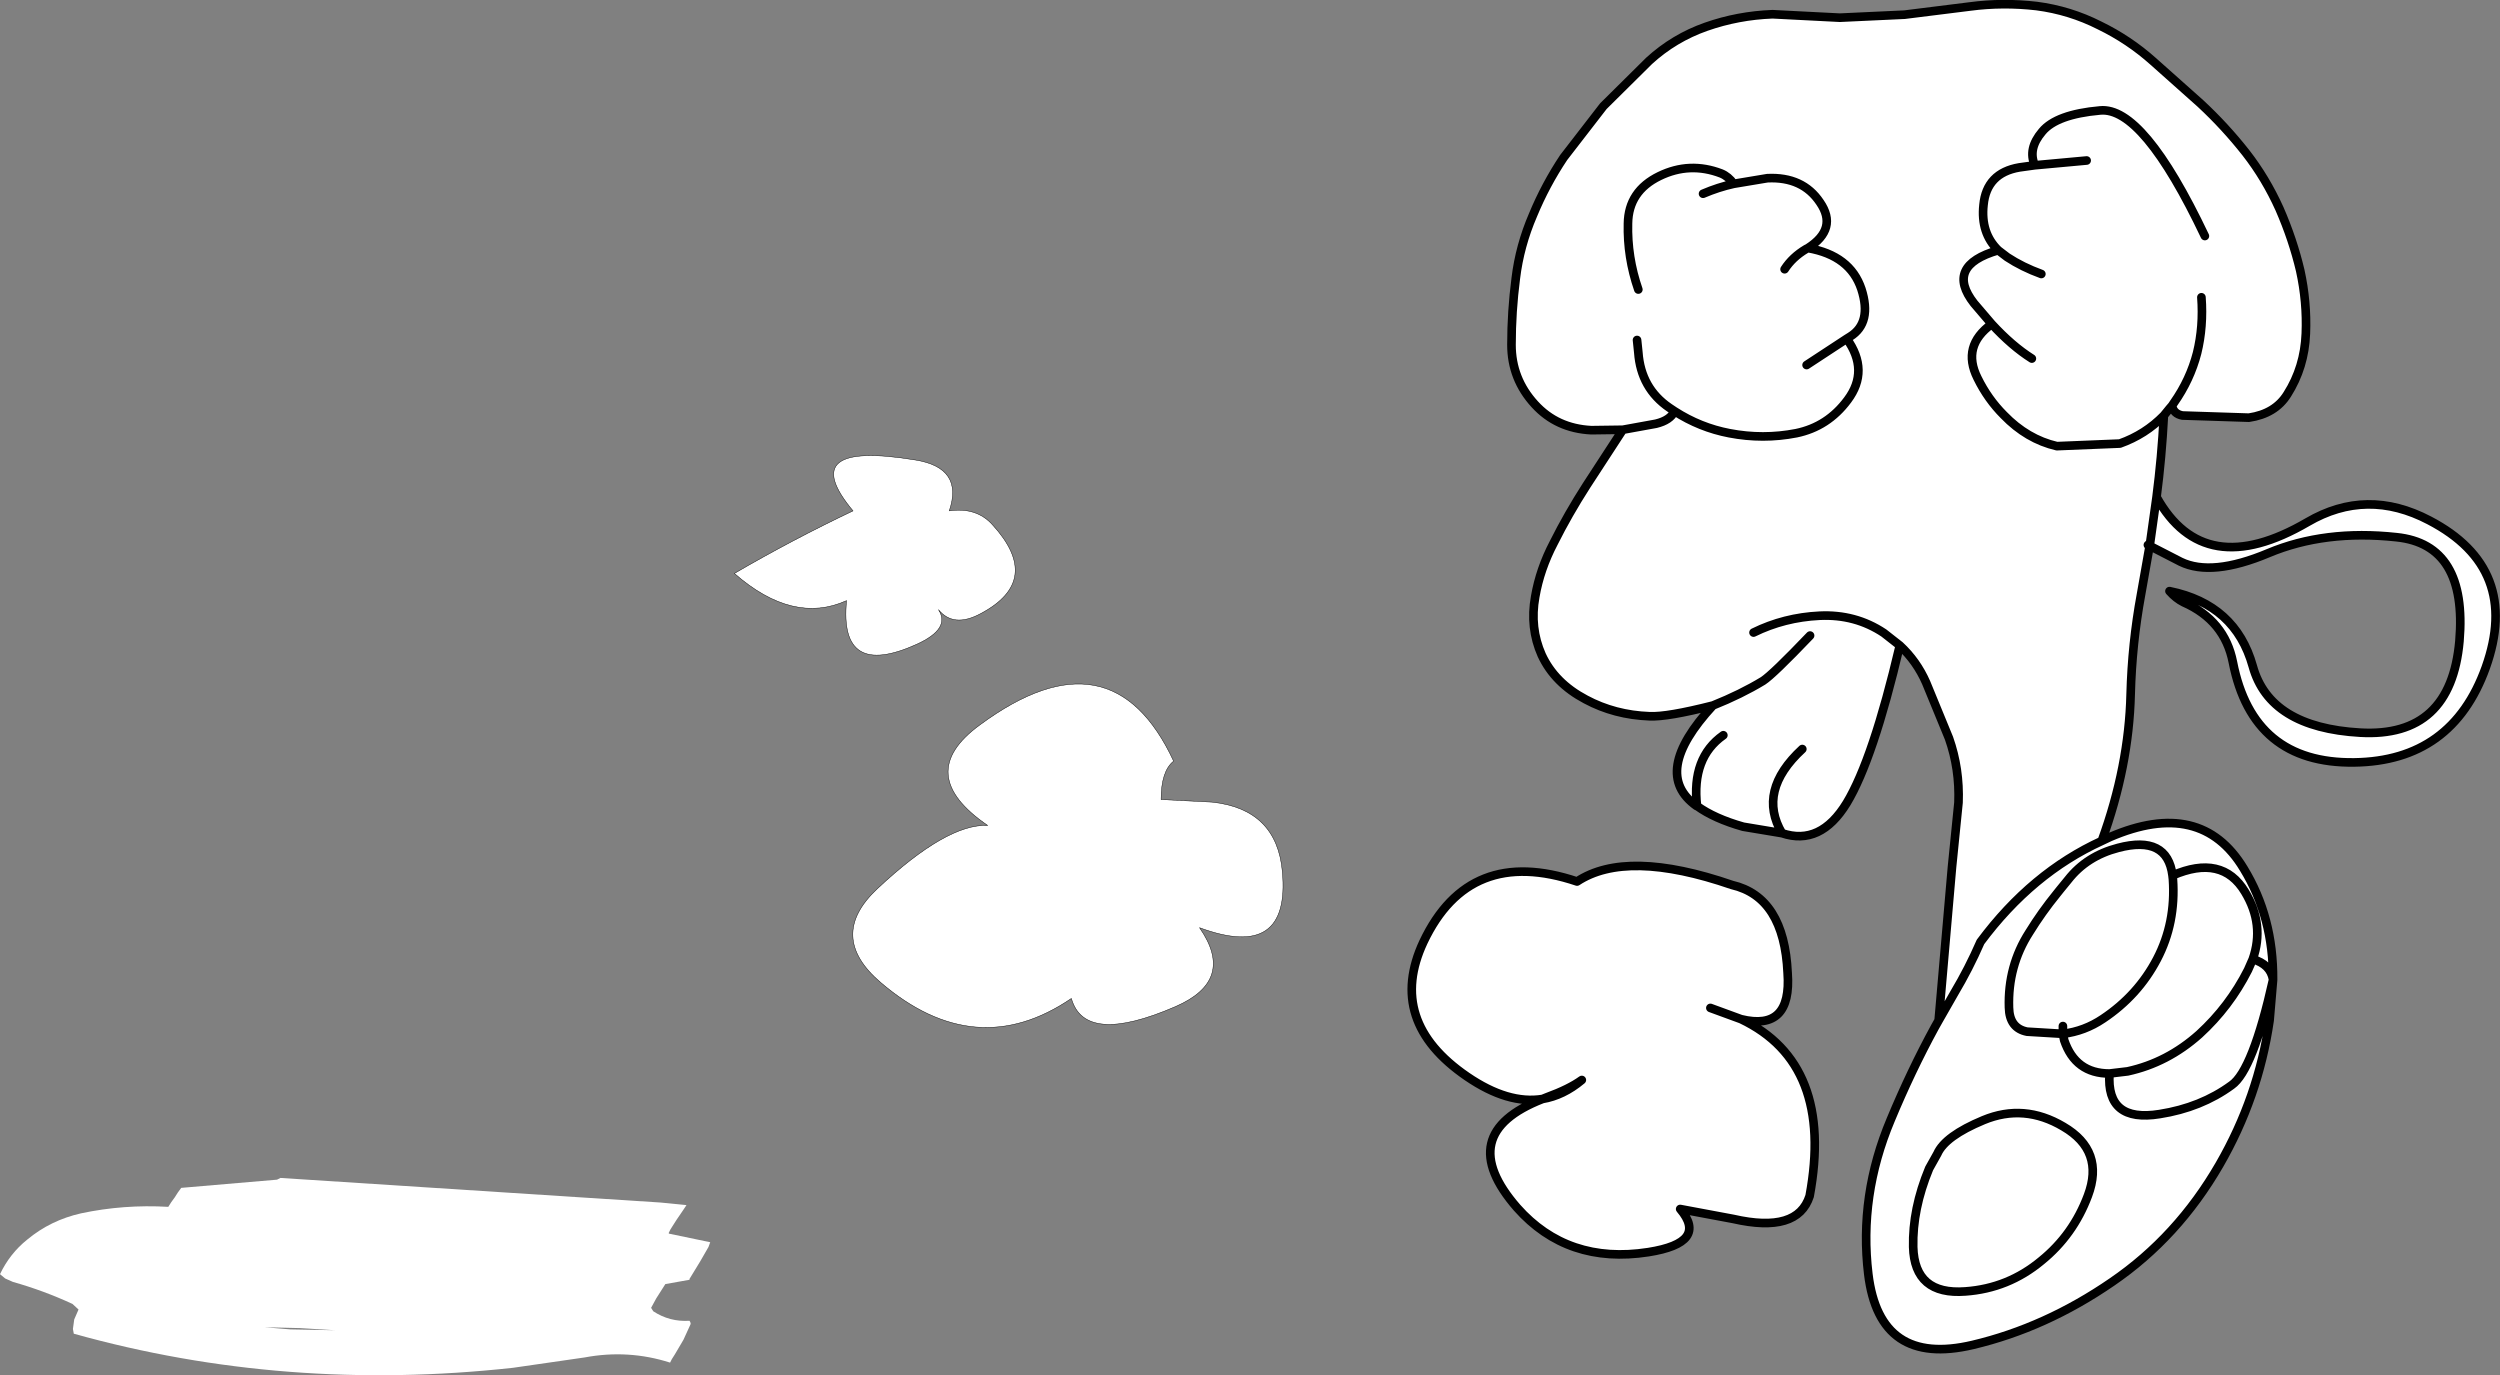 <?xml version="1.0" encoding="UTF-8" standalone="no"?>
<svg xmlns:xlink="http://www.w3.org/1999/xlink" height="159.35px" width="289.7px" xmlns="http://www.w3.org/2000/svg">
  <rect width="100%" height="100%" fill="#808080" stroke="none"/>
  <g transform="matrix(1.0, 0.0, 0.0, 1.0, 209.6, 45.8)">
    <path d="M-110.75 13.4 Q-117.6 5.2 -103.55 7.5 -97.9 8.4 -99.6 13.4 -96.45 12.95 -94.6 15.0 -88.7 21.45 -95.95 25.3 -99.1 27.0 -100.85 24.85 -99.4 27.05 -103.35 28.85 -112.4 32.95 -111.5 23.8 -117.7 26.6 -124.5 20.65 -117.8 16.75 -110.75 13.4 M-75.05 46.85 L-69.15 47.15 Q-61.65 47.95 -61.0 55.2 -60.05 65.6 -70.6 61.7 -66.35 67.8 -73.4 70.85 -83.9 75.4 -85.45 69.9 -96.55 77.45 -107.55 68.05 -113.8 62.7 -107.95 57.2 -99.9 49.65 -95.15 49.85 -103.85 43.9 -96.05 38.2 -80.8 26.95 -73.6 42.4 -75.05 43.55 -75.05 46.85 M-127.5 98.7 L-128.45 100.35 -129.15 101.5 -129.7 102.4 -129.7 102.5 -132.5 103.0 -132.85 103.55 -133.55 104.65 -134.15 105.75 -133.9 106.15 Q-132.0 107.4 -129.7 107.25 -129.5 107.55 -129.6 107.7 L-130.4 109.45 -131.4 111.15 -131.75 111.7 -131.95 112.1 Q-136.8 110.55 -141.85 111.5 L-150.15 112.7 Q-176.55 115.6 -201.05 108.75 L-201.15 108.2 -201.0 107.1 -200.5 105.95 -201.2 105.3 Q-204.55 103.75 -208.1 102.75 L-209.0 102.35 -209.6 101.85 Q-208.45 99.45 -206.45 97.85 -203.75 95.6 -200.2 94.8 -195.25 93.75 -190.1 94.05 L-189.75 93.5 -189.35 92.95 -189.0 92.4 -188.6 91.85 -177.5 90.9 -177.1 90.7 -133.05 93.55 -130.05 93.85 -130.45 94.45 -131.2 95.55 -131.9 96.65 -132.1 97.05 -132.1 97.15 -127.3 98.15 -127.5 98.7 M-178.95 108.0 L-175.95 108.25 -170.75 108.35 -174.85 108.1 -178.95 108.0" fill="#ffffff" fill-rule="evenodd" stroke="none"/>
    <path d="M-75.05 46.85 Q-75.05 43.55 -73.6 42.4 -80.8 26.95 -96.05 38.2 -103.85 43.9 -95.15 49.85 -99.9 49.65 -107.95 57.2 -113.8 62.7 -107.55 68.05 -96.55 77.45 -85.45 69.9 -83.9 75.4 -73.4 70.85 -66.35 67.8 -70.6 61.7 -60.05 65.6 -61.0 55.2 -61.65 47.95 -69.15 47.15 L-75.05 46.85 M-110.75 13.4 Q-117.8 16.75 -124.5 20.65 -117.7 26.6 -111.5 23.8 -112.4 32.95 -103.35 28.85 -99.4 27.05 -100.85 24.85 -99.1 27.0 -95.95 25.3 -88.7 21.45 -94.6 15.0 -96.45 12.95 -99.6 13.4 -97.9 8.4 -103.55 7.5 -117.6 5.2 -110.75 13.4" fill="none" stroke="#000000" stroke-linecap="round" stroke-linejoin="round" stroke-width="0.05"/>
    <path d="M-21.55 4.0 L-25.2 4.05 Q-29.2 3.85 -31.75 1.05 -34.45 -1.9 -34.45 -5.85 -34.45 -9.7 -33.95 -13.55 -33.5 -17.3 -31.95 -20.9 -30.5 -24.4 -28.4 -27.55 L-23.8 -33.5 -18.5 -38.75 Q-15.6 -41.4 -11.9 -42.7 -8.2 -44.0 -4.2 -44.15 L3.6 -43.75 11.1 -44.1 18.7 -45.05 Q22.5 -45.55 26.4 -45.1 30.25 -44.6 33.7 -42.85 37.1 -41.2 39.9 -38.7 L45.4 -33.8 Q48.25 -31.15 50.65 -28.1 52.95 -25.15 54.55 -21.6 56.1 -18.05 56.95 -14.45 57.75 -10.8 57.6 -7.15 57.45 -3.25 55.45 -0.1 54.05 2.15 51.0 2.6 L43.3 2.35 Q42.25 2.15 42.1 1.2 L41.8 1.55 41.15 2.35 Q39.0 4.55 36.05 5.6 L28.75 5.9 Q25.3 5.1 22.6 2.3 20.75 0.45 19.55 -2.0 17.7 -5.7 21.2 -8.25 23.55 -5.7 25.85 -4.25 23.55 -5.7 21.2 -8.25 17.7 -5.7 19.55 -2.0 20.75 0.45 22.6 2.3 25.3 5.1 28.75 5.9 L36.05 5.6 Q39.0 4.55 41.15 2.35 40.9 7.2 40.3 11.8 45.8 21.7 57.8 14.7 64.65 10.7 71.9 14.5 82.55 20.05 78.45 31.55 74.55 42.4 63.2 42.55 51.45 42.7 49.15 30.95 48.2 26.1 43.45 24.0 42.55 23.55 41.8 22.7 49.45 24.25 51.45 31.4 53.4 38.5 63.9 39.1 74.4 39.7 75.4 28.5 76.35 17.3 68.1 16.45 59.8 15.55 53.25 18.3 46.7 21.05 43.1 19.3 L39.5 17.45 38.5 23.1 Q37.45 28.8 37.3 34.65 37.1 43.0 33.95 51.65 L34.9 51.2 Q45.45 46.65 50.4 54.85 53.85 60.5 53.8 67.7 L53.8 67.75 53.4 72.45 Q52.1 81.35 47.6 89.15 42.75 97.55 35.15 102.75 27.45 108.05 19.0 110.05 8.2 112.6 6.9 101.85 5.8 92.75 9.5 83.95 11.85 78.3 14.6 73.25 L15.05 72.45 16.6 54.65 17.35 47.2 Q17.5 43.3 16.25 39.75 L13.6 33.3 Q12.5 30.8 10.55 29.0 7.45 42.2 4.4 47.25 1.35 52.25 -3.1 50.75 L-7.6 50.0 Q-10.95 49.05 -12.95 47.6 L-13.0 47.6 Q-18.35 43.8 -11.1 35.95 -16.4 37.3 -18.45 37.2 -22.5 37.05 -25.85 35.25 -29.45 33.35 -30.95 30.1 -32.35 26.95 -31.7 23.35 -31.15 20.15 -29.55 17.1 -27.9 13.8 -25.75 10.45 L-21.55 4.0 -17.7 3.3 Q-16.05 2.9 -15.55 1.85 L-16.15 1.45 Q-19.45 -0.8 -19.75 -4.95 L-19.9 -6.4 -19.75 -4.95 Q-19.45 -0.8 -16.15 1.45 L-15.55 1.85 Q-16.05 2.9 -17.7 3.3 L-21.55 4.0 M-15.55 1.85 Q-12.6 3.75 -9.2 4.4 -5.3 5.15 -1.45 4.4 2.2 3.65 4.5 0.55 7.05 -2.85 4.4 -6.55 L4.8 -6.8 Q7.35 -8.4 6.1 -12.3 4.8 -16.2 -0.1 -17.05 3.4 -19.3 1.3 -22.35 -0.7 -25.35 -4.8 -25.15 L-8.7 -24.5 Q-9.3 -25.35 -10.15 -25.7 -13.8 -27.1 -17.3 -25.4 -20.9 -23.65 -20.95 -19.9 -21.05 -16.0 -19.75 -12.25 -21.05 -16.0 -20.95 -19.9 -20.9 -23.65 -17.3 -25.4 -13.8 -27.1 -10.15 -25.7 -9.3 -25.35 -8.7 -24.5 L-4.8 -25.15 Q-0.7 -25.35 1.3 -22.35 3.4 -19.3 -0.1 -17.05 4.8 -16.2 6.1 -12.3 7.35 -8.4 4.8 -6.8 L4.4 -6.55 Q7.05 -2.85 4.5 0.55 2.2 3.65 -1.45 4.4 -5.3 5.15 -9.2 4.4 -12.6 3.75 -15.55 1.85 M26.95 -14.05 Q24.75 -14.85 23.0 -16.0 L21.95 -16.8 Q19.9 -18.8 20.25 -22.05 20.6 -25.75 24.4 -26.4 L26.2 -26.65 Q25.35 -28.55 27.05 -30.55 28.7 -32.55 33.75 -33.0 38.75 -33.5 45.9 -18.45 38.75 -33.5 33.75 -33.0 28.7 -32.55 27.05 -30.55 25.35 -28.55 26.2 -26.65 L32.2 -27.2 26.2 -26.65 24.4 -26.4 Q20.6 -25.75 20.25 -22.05 19.9 -18.8 21.95 -16.8 L23.0 -16.0 Q24.75 -14.85 26.95 -14.05 M21.2 -8.25 L19.15 -10.65 Q15.75 -15.0 21.95 -16.8 15.75 -15.0 19.15 -10.65 L21.2 -8.25 M45.5 -11.35 Q45.75 -7.95 45.0 -4.9 44.2 -1.8 42.3 0.9 L42.1 1.2 42.3 0.9 Q44.2 -1.8 45.0 -4.9 45.75 -7.95 45.5 -11.35 M40.3 11.8 L39.55 17.15 40.3 11.8 M39.55 17.15 L39.3 17.35 39.5 17.45 39.55 17.15 M0.15 27.85 Q-4.15 32.35 -5.3 33.1 -7.85 34.65 -11.1 35.95 -7.85 34.65 -5.3 33.1 -4.15 32.35 0.15 27.85 M-12.95 47.6 Q-13.6 42.0 -9.9 39.4 -13.6 42.0 -12.95 47.6 M-8.7 -24.5 Q-10.5 -24.1 -12.25 -23.35 -10.5 -24.1 -8.7 -24.5 M-2.8 -14.6 Q-1.9 -16.0 -0.3 -16.95 L-0.1 -17.05 -0.3 -16.95 Q-1.9 -16.0 -2.8 -14.6 M51.45 65.35 L50.9 66.6 Q48.75 70.85 45.25 74.05 41.55 77.35 36.95 78.35 L34.85 78.6 Q34.45 84.3 40.65 83.3 45.45 82.55 49.0 79.95 51.45 78.25 53.8 67.75 51.45 78.25 49.0 79.95 45.45 82.55 40.65 83.3 34.45 84.3 34.85 78.6 30.9 78.6 29.6 74.75 L29.45 74.0 25.3 73.75 Q23.25 73.35 23.2 70.95 23.05 66.15 25.55 62.25 27.0 59.9 28.75 57.75 L29.15 57.25 30.05 56.15 Q32.2 53.4 35.85 52.45 41.55 50.95 42.15 55.65 47.9 53.15 50.55 57.55 52.85 61.35 51.45 65.35 53.5 65.95 53.8 67.7 53.5 65.95 51.45 65.35 52.85 61.35 50.55 57.55 47.9 53.15 42.15 55.65 41.55 50.95 35.85 52.45 32.2 53.4 30.05 56.15 L29.15 57.25 28.75 57.75 Q27.0 59.9 25.55 62.25 23.05 66.15 23.2 70.95 23.25 73.35 25.3 73.75 L29.45 74.0 29.6 74.75 Q30.9 78.6 34.85 78.6 L36.95 78.35 Q41.55 77.35 45.25 74.05 48.75 70.85 50.9 66.6 L51.45 65.35 M13.95 89.6 Q12.0 94.3 12.1 98.7 12.25 104.3 18.15 103.85 23.1 103.5 26.95 100.3 30.65 97.3 32.35 92.75 34.3 87.55 29.5 84.75 24.95 82.05 20.25 84.0 15.8 85.85 14.9 87.9 L13.95 89.6 14.9 87.9 Q15.8 85.85 20.25 84.0 24.95 82.05 29.5 84.75 34.3 87.55 32.35 92.75 30.65 97.3 26.95 100.3 23.1 103.5 18.15 103.85 12.25 104.3 12.1 98.7 12.0 94.3 13.95 89.6 M33.95 51.65 Q25.85 55.35 19.9 63.35 18.55 66.45 16.85 69.3 L15.05 72.45 16.85 69.3 Q18.55 66.45 19.9 63.35 25.85 55.35 33.95 51.65 M29.45 74.0 Q31.95 73.7 34.1 72.25 38.15 69.55 40.35 65.35 42.55 61.15 42.2 56.1 L42.15 55.65 42.2 56.1 Q42.55 61.15 40.35 65.35 38.15 69.55 34.1 72.25 31.95 73.7 29.45 74.0 L29.45 73.1 29.45 74.0 M10.55 29.0 L8.7 27.55 Q5.4 25.35 1.25 25.55 -2.85 25.75 -6.4 27.5 -2.85 25.75 1.25 25.55 5.4 25.35 8.7 27.55 L10.55 29.0 M-7.85 72.3 Q2.95 77.45 0.1 92.8 -1.3 97.15 -8.75 95.45 L-14.9 94.3 Q-11.6 98.2 -18.6 99.3 -27.95 100.75 -33.8 94.15 -41.25 85.6 -30.85 81.55 -28.45 81.15 -26.3 79.35 -27.75 80.4 -30.35 81.35 L-30.85 81.55 Q-34.85 82.2 -39.6 78.95 -48.95 72.55 -44.65 63.35 -39.35 52.15 -26.85 56.35 -21.1 52.55 -8.9 56.75 -2.85 58.15 -2.45 66.95 -1.95 73.75 -7.85 72.3 L-11.4 71.0 -7.85 72.3 M-0.25 -3.5 L4.4 -6.55 -0.25 -3.5 M-3.1 50.75 Q-6.0 45.85 -0.75 41.0 -6.0 45.85 -3.1 50.75" fill="#ffffff" fill-rule="evenodd" stroke="none"/>
    <path d="M42.1 1.2 Q42.25 2.15 43.3 2.35 L51.0 2.6 Q54.05 2.15 55.45 -0.1 57.45 -3.25 57.6 -7.15 57.75 -10.8 56.95 -14.45 56.1 -18.05 54.55 -21.6 52.95 -25.15 50.65 -28.1 48.25 -31.15 45.4 -33.8 L39.9 -38.7 Q37.1 -41.2 33.7 -42.85 30.25 -44.6 26.4 -45.1 22.5 -45.55 18.7 -45.05 L11.1 -44.1 3.6 -43.75 -4.2 -44.15 Q-8.2 -44.0 -11.9 -42.7 -15.6 -41.4 -18.5 -38.75 L-23.8 -33.5 -28.4 -27.55 Q-30.5 -24.4 -31.95 -20.9 -33.5 -17.3 -33.95 -13.55 -34.45 -9.7 -34.45 -5.85 -34.45 -1.9 -31.75 1.05 -29.2 3.85 -25.2 4.05 L-21.55 4.0 -17.7 3.3 Q-16.05 2.9 -15.55 1.85 L-16.15 1.45 Q-19.45 -0.8 -19.75 -4.95 L-19.9 -6.4 M45.9 -18.45 Q38.75 -33.5 33.75 -33.0 28.7 -32.55 27.05 -30.55 25.35 -28.55 26.2 -26.65 L32.2 -27.2 M26.2 -26.65 L24.4 -26.4 Q20.6 -25.75 20.25 -22.05 19.9 -18.8 21.95 -16.8 L23.0 -16.0 Q24.75 -14.85 26.95 -14.05 M-19.75 -12.25 Q-21.05 -16.0 -20.95 -19.9 -20.9 -23.65 -17.3 -25.4 -13.8 -27.1 -10.15 -25.7 -9.3 -25.35 -8.7 -24.5 L-4.8 -25.15 Q-0.7 -25.35 1.3 -22.35 3.4 -19.3 -0.1 -17.05 4.8 -16.2 6.1 -12.3 7.35 -8.4 4.8 -6.8 L4.4 -6.55 Q7.05 -2.85 4.5 0.55 2.2 3.65 -1.45 4.4 -5.3 5.15 -9.2 4.4 -12.6 3.75 -15.55 1.85 M25.85 -4.25 Q23.55 -5.7 21.2 -8.25 17.7 -5.7 19.55 -2.0 20.75 0.45 22.6 2.3 25.3 5.1 28.75 5.9 L36.05 5.6 Q39.0 4.55 41.15 2.35 L41.8 1.55 42.1 1.2 42.3 0.9 Q44.2 -1.8 45.0 -4.9 45.75 -7.95 45.5 -11.35 M21.95 -16.8 Q15.75 -15.0 19.15 -10.65 L21.2 -8.25 M41.15 2.35 Q40.9 7.2 40.3 11.8 45.8 21.7 57.8 14.7 64.65 10.7 71.9 14.5 82.55 20.05 78.45 31.55 74.55 42.4 63.2 42.55 51.45 42.7 49.15 30.95 48.2 26.1 43.45 24.0 42.55 23.55 41.8 22.7 49.45 24.25 51.45 31.4 53.4 38.5 63.9 39.1 74.4 39.7 75.4 28.5 76.35 17.3 68.1 16.45 59.8 15.55 53.25 18.3 46.7 21.05 43.1 19.3 L39.5 17.45 38.5 23.1 Q37.45 28.8 37.3 34.65 37.1 43.0 33.95 51.65 L34.9 51.2 Q45.45 46.65 50.4 54.85 53.85 60.5 53.8 67.7 L53.8 67.75 53.4 72.45 Q52.1 81.35 47.6 89.15 42.75 97.55 35.15 102.75 27.45 108.05 19.0 110.05 8.2 112.6 6.9 101.85 5.8 92.75 9.5 83.95 11.85 78.3 14.6 73.25 L15.05 72.45 16.6 54.65 17.35 47.2 Q17.5 43.3 16.25 39.75 L13.6 33.3 Q12.5 30.8 10.55 29.0 7.45 42.2 4.4 47.25 1.35 52.25 -3.1 50.75 L-7.6 50.0 Q-10.95 49.05 -12.95 47.6 L-13.0 47.6 Q-18.35 43.8 -11.1 35.95 -16.4 37.3 -18.45 37.2 -22.5 37.05 -25.85 35.25 -29.45 33.35 -30.95 30.1 -32.35 26.95 -31.7 23.35 -31.15 20.15 -29.55 17.1 -27.9 13.8 -25.75 10.45 L-21.55 4.0 M39.55 17.15 L40.3 11.8 M39.55 17.15 L39.5 17.45 39.3 17.35 39.55 17.15 M-6.4 27.5 Q-2.85 25.75 1.25 25.55 5.4 25.35 8.7 27.55 L10.55 29.0 M53.8 67.75 Q51.45 78.25 49.0 79.95 45.45 82.55 40.65 83.3 34.45 84.3 34.85 78.6 30.9 78.6 29.6 74.75 L29.45 74.0 25.3 73.75 Q23.25 73.35 23.2 70.95 23.05 66.15 25.55 62.25 27.0 59.9 28.75 57.75 L29.15 57.25 30.05 56.15 Q32.2 53.4 35.85 52.45 41.55 50.95 42.15 55.65 47.9 53.15 50.55 57.55 52.85 61.35 51.45 65.35 53.5 65.95 53.8 67.7 M29.45 74.0 L29.45 73.1 M42.15 55.65 L42.2 56.1 Q42.55 61.15 40.35 65.35 38.15 69.55 34.1 72.25 31.95 73.7 29.45 74.0 M15.05 72.45 L16.85 69.3 Q18.55 66.45 19.9 63.35 25.85 55.35 33.95 51.65 M13.95 89.6 L14.9 87.9 Q15.8 85.85 20.25 84.0 24.95 82.05 29.5 84.75 34.3 87.55 32.35 92.75 30.65 97.3 26.95 100.3 23.1 103.5 18.15 103.85 12.25 104.3 12.1 98.7 12.0 94.3 13.95 89.6 M34.85 78.6 L36.95 78.35 Q41.55 77.35 45.25 74.05 48.75 70.85 50.9 66.6 L51.45 65.35 M-0.1 -17.05 L-0.3 -16.95 Q-1.9 -16.0 -2.8 -14.6 M-12.25 -23.35 Q-10.5 -24.1 -8.7 -24.5 M-9.9 39.4 Q-13.6 42.0 -12.95 47.6 M-11.1 35.95 Q-7.85 34.65 -5.3 33.1 -4.15 32.35 0.15 27.85 M-7.85 72.3 Q-1.95 73.75 -2.45 66.95 -2.85 58.15 -8.9 56.75 -21.1 52.55 -26.85 56.35 -39.35 52.15 -44.65 63.35 -48.95 72.55 -39.6 78.95 -34.85 82.2 -30.85 81.55 L-30.35 81.35 Q-27.75 80.4 -26.3 79.35 -28.45 81.15 -30.85 81.55 -41.25 85.6 -33.8 94.15 -27.95 100.75 -18.6 99.3 -11.6 98.2 -14.9 94.3 L-8.75 95.45 Q-1.3 97.15 0.1 92.8 2.95 77.45 -7.85 72.3 L-11.4 71.0 M-0.75 41.0 Q-6.0 45.85 -3.1 50.75 M4.4 -6.55 L-0.25 -3.5" fill="none" stroke="#000000" stroke-linecap="round" stroke-linejoin="round" stroke-width="1.0"/>
  </g>
</svg>
